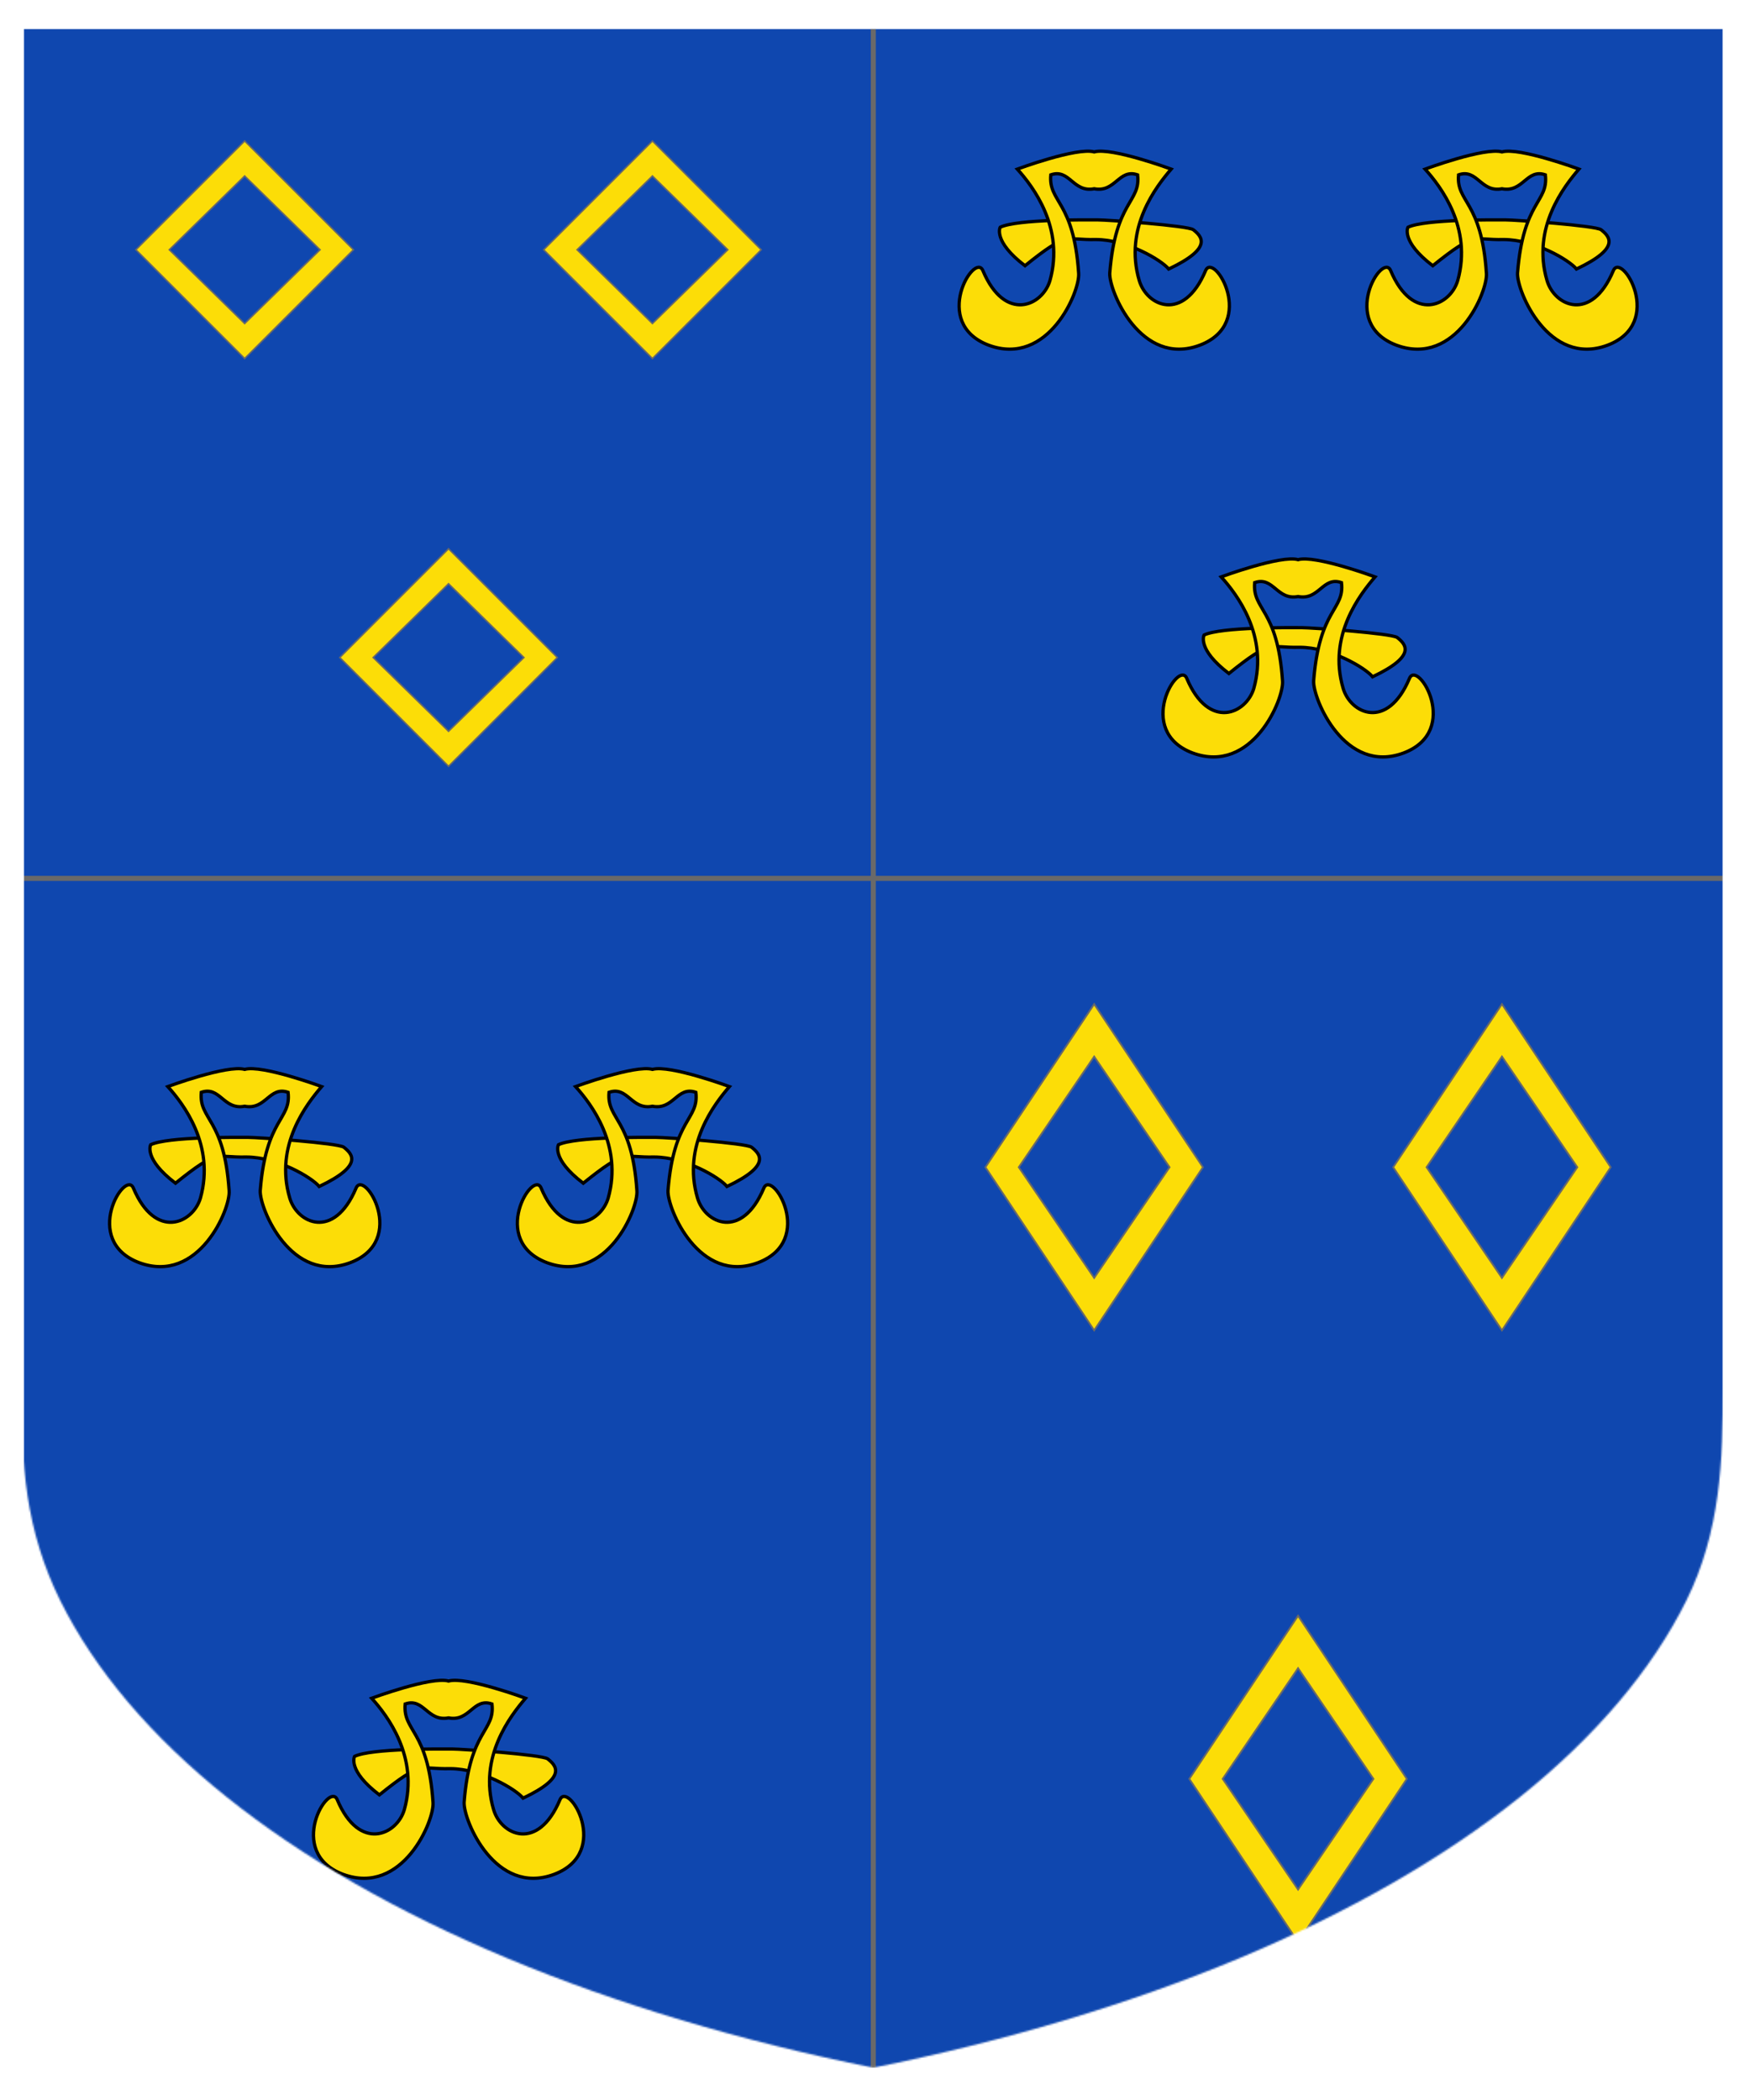 <?xml version="1.0" encoding="utf-8" ?>
    <svg version="1.1"
        baseProfile="full"
        xmlns="http://www.w3.org/2000/svg"
        xmlns:xlink="http://www.w3.org/1999/xlink" 
         xmlns:rdf="http://www.w3.org/1999/02/22-rdf-syntax-ns#"
         xmlns:cc="http://creativecommons.org/ns#"
         xmlns:dc="http://purl.org/dc/elements/1.1/" 
        xmlns:blazonML="http://drawshield.net/blazonML" preserveAspectRatio="xMidYMid meet" height="1200" width="1000" viewBox="0,0,1030,1230 "><defs>
      <filter id="shiny" x="0" y="0" width="150%" height="150%">
      <feGaussianBlur in = "SourceAlpha" stdDeviation = "4" result = "blur1"/>
        <feSpecularLighting result = "specOut" in = "blur1" specularExponent = "20" lighting-color = "#696969">
            <fePointLight x = "300" y = "300" z = "500"/>
        </feSpecularLighting>
        <feComposite result="highlight" in = "SourceGraphic" in2 = "specOut" operator = "arithmetic" k1 = "0" k2 = "1" k3 = "1" k4 = "0"/>
      <feOffset result="offOut" in="SourceGraphic" dx="14" dy="14" />
      <feColorMatrix result = "matrixOut" in = "offOut" type = "matrix" values = "0.2 0 0 0 0 0 0.2 0 0 0 0 0 0.2 0 0 0 0 0 1 0"/>
      <feGaussianBlur result="blurOut" in="matrixOut" stdDeviation="10" />
      <feBlend in="highlight" in2="blurOut" mode="normal"/>
    </filter></defs><g  filter="url(#shiny)" ><g mask="url(#mask15)"><g><g clip-path='url(#clipPath11)' transform='translate(0, 0) scale(0.5)' ><g><g  fill="#0f47af"><rect x='0' y='0' width='1000' height='1000'><title>Field</title></rect></g><g transform='translate(0,0)'><g  fill="#fcdd07"><g transform=" translate(132,132) scale(0.64, 0.512) " >
<title>three mascles</title><path d="M 200 0 L 0 250 L 200 500 L 400 250 L 200 0 z M 200 80.303 L 338.684 250 L 200 419.697 L 61.316 250 L 200 80.303 z "  fill-rule="evenodd" stroke="#696969" stroke-width="3"  />
<g  transform="matrix(0.693,0,0,0.759,61.317,60.303)"  fill-rule="evenodd" stroke="#696969" stroke-width="3"  />
</g>
</g><g  fill="#fcdd07"><g transform=" translate(612,132) scale(0.64, 0.512) " >
<title>three mascles</title><path d="M 200 0 L 0 250 L 200 500 L 400 250 L 200 0 z M 200 80.303 L 338.684 250 L 200 419.697 L 61.316 250 L 200 80.303 z "  fill-rule="evenodd" stroke="#696969" stroke-width="3"  />
<g  transform="matrix(0.693,0,0,0.759,61.317,60.303)"  fill-rule="evenodd" stroke="#696969" stroke-width="3"  />
</g>
</g><g  fill="#fcdd07"><g transform=" translate(372,612) scale(0.64, 0.512) " >
<title>three mascles</title><path d="M 200 0 L 0 250 L 200 500 L 400 250 L 200 0 z M 200 80.303 L 338.684 250 L 200 419.697 L 61.316 250 L 200 80.303 z "  fill-rule="evenodd" stroke="#696969" stroke-width="3"  />
<g  transform="matrix(0.693,0,0,0.759,61.317,60.303)"  fill-rule="evenodd" stroke="#696969" stroke-width="3"  />
</g>
</g></g></g></g>
<g clip-path='url(#clipPath12)' transform='translate(500, 0) scale(0.5)' ><g><g  fill="#0f47af"><rect x='0' y='0' width='1000' height='1000'><title>Field</title></rect></g><g transform='translate(0,0)'><g  fill="#fcdd07"><g transform=" translate(100,142.892) scale(0.964, 0.964) " >
<title>, three water bougets</title><g  fill-rule="evenodd" stroke="#000000" stroke-width="3"  ><path  stroke-width="4" d="M 51.2,94 C 71.9,84 158,85 170,85 c 13,0 110,7 117,12 10,8 25,22 -30,48 -9,-11 -51,-36 -89,-36 -38,1 -33,-11 -86.5,32 C 42.1,111 51.2,94 51.2,94 z"   />
<path  stroke-width="4" d="m 166,47 c 26,5 30,-25 53,-17 4,34 -27,31 -34,120 -1,22 38,115 110,88 71,-27 17,-115 7,-91 -27,64 -72,43 -81,12 C 202,94.7 242,44 260,23 260,23 187,-4 166,2 145,-4 72.1,23 72.1,23 91.1,44 130,94.7 112,159 103,190 57.1,211 30.1,147 20.3,123 -34,211 37.1,238 110,265 149,172 147,150 141,61 110,64 113,30 c 23,-8 27,22 53,17 z"   />
</g>
</g>
</g><g  fill="#fcdd07"><g transform=" translate(580,142.892) scale(0.964, 0.964) " >
<title>, three water bougets</title><g  fill-rule="evenodd" stroke="#000000" stroke-width="3"  ><path  stroke-width="4" d="M 51.2,94 C 71.9,84 158,85 170,85 c 13,0 110,7 117,12 10,8 25,22 -30,48 -9,-11 -51,-36 -89,-36 -38,1 -33,-11 -86.5,32 C 42.1,111 51.2,94 51.2,94 z"   />
<path  stroke-width="4" d="m 166,47 c 26,5 30,-25 53,-17 4,34 -27,31 -34,120 -1,22 38,115 110,88 71,-27 17,-115 7,-91 -27,64 -72,43 -81,12 C 202,94.7 242,44 260,23 260,23 187,-4 166,2 145,-4 72.1,23 72.1,23 91.1,44 130,94.7 112,159 103,190 57.1,211 30.1,147 20.3,123 -34,211 37.1,238 110,265 149,172 147,150 141,61 110,64 113,30 c 23,-8 27,22 53,17 z"   />
</g>
</g>
</g><g  fill="#fcdd07"><g transform=" translate(340,622.892) scale(0.964, 0.964) " >
<title>, three water bougets</title><g  fill-rule="evenodd" stroke="#000000" stroke-width="3"  ><path  stroke-width="4" d="M 51.2,94 C 71.9,84 158,85 170,85 c 13,0 110,7 117,12 10,8 25,22 -30,48 -9,-11 -51,-36 -89,-36 -38,1 -33,-11 -86.5,32 C 42.1,111 51.2,94 51.2,94 z"   />
<path  stroke-width="4" d="m 166,47 c 26,5 30,-25 53,-17 4,34 -27,31 -34,120 -1,22 38,115 110,88 71,-27 17,-115 7,-91 -27,64 -72,43 -81,12 C 202,94.7 242,44 260,23 260,23 187,-4 166,2 145,-4 72.1,23 72.1,23 91.1,44 130,94.7 112,159 103,190 57.1,211 30.1,147 20.3,123 -34,211 37.1,238 110,265 149,172 147,150 141,61 110,64 113,30 c 23,-8 27,22 53,17 z"   />
</g>
</g>
</g></g></g></g>
<g clip-path='url(#clipPath13)' transform='translate(0, 500) scale(0.5)' ><g><g  fill="#0f47af"><rect x='0' y='0' width='1000' height='1400'><title>Field</title></rect></g><g transform='translate(0,0)'><g  fill="#fcdd07"><g transform=" translate(100,222.892) scale(0.964, 0.964) " >
<title>, three water bougets</title><g  fill-rule="evenodd" stroke="#000000" stroke-width="3"  ><path  stroke-width="4" d="M 51.2,94 C 71.9,84 158,85 170,85 c 13,0 110,7 117,12 10,8 25,22 -30,48 -9,-11 -51,-36 -89,-36 -38,1 -33,-11 -86.5,32 C 42.1,111 51.2,94 51.2,94 z"   />
<path  stroke-width="4" d="m 166,47 c 26,5 30,-25 53,-17 4,34 -27,31 -34,120 -1,22 38,115 110,88 71,-27 17,-115 7,-91 -27,64 -72,43 -81,12 C 202,94.7 242,44 260,23 260,23 187,-4 166,2 145,-4 72.1,23 72.1,23 91.1,44 130,94.7 112,159 103,190 57.1,211 30.1,147 20.3,123 -34,211 37.1,238 110,265 149,172 147,150 141,61 110,64 113,30 c 23,-8 27,22 53,17 z"   />
</g>
</g>
</g><g  fill="#fcdd07"><g transform=" translate(580,222.892) scale(0.964, 0.964) " >
<title>, three water bougets</title><g  fill-rule="evenodd" stroke="#000000" stroke-width="3"  ><path  stroke-width="4" d="M 51.2,94 C 71.9,84 158,85 170,85 c 13,0 110,7 117,12 10,8 25,22 -30,48 -9,-11 -51,-36 -89,-36 -38,1 -33,-11 -86.5,32 C 42.1,111 51.2,94 51.2,94 z"   />
<path  stroke-width="4" d="m 166,47 c 26,5 30,-25 53,-17 4,34 -27,31 -34,120 -1,22 38,115 110,88 71,-27 17,-115 7,-91 -27,64 -72,43 -81,12 C 202,94.7 242,44 260,23 260,23 187,-4 166,2 145,-4 72.1,23 72.1,23 91.1,44 130,94.7 112,159 103,190 57.1,211 30.1,147 20.3,123 -34,211 37.1,238 110,265 149,172 147,150 141,61 110,64 113,30 c 23,-8 27,22 53,17 z"   />
</g>
</g>
</g><g  fill="#fcdd07"><g transform=" translate(340,942.892) scale(0.964, 0.964) " >
<title>, three water bougets</title><g  fill-rule="evenodd" stroke="#000000" stroke-width="3"  ><path  stroke-width="4" d="M 51.2,94 C 71.9,84 158,85 170,85 c 13,0 110,7 117,12 10,8 25,22 -30,48 -9,-11 -51,-36 -89,-36 -38,1 -33,-11 -86.5,32 C 42.1,111 51.2,94 51.2,94 z"   />
<path  stroke-width="4" d="m 166,47 c 26,5 30,-25 53,-17 4,34 -27,31 -34,120 -1,22 38,115 110,88 71,-27 17,-115 7,-91 -27,64 -72,43 -81,12 C 202,94.7 242,44 260,23 260,23 187,-4 166,2 145,-4 72.1,23 72.1,23 91.1,44 130,94.7 112,159 103,190 57.1,211 30.1,147 20.3,123 -34,211 37.1,238 110,265 149,172 147,150 141,61 110,64 113,30 c 23,-8 27,22 53,17 z"   />
</g>
</g>
</g></g></g></g>
<g clip-path='url(#clipPath14)' transform='translate(500, 500) scale(0.5)' ><g><g  fill="#0f47af"><rect x='0' y='0' width='1000' height='1400'><title>Field</title></rect></g><g transform='translate(0,0)'><g  fill="#fcdd07"><g transform=" translate(132,148) scale(0.64, 0.768) " >
<title>three mascles</title><path d="M 200 0 L 0 250 L 200 500 L 400 250 L 200 0 z M 200 80.303 L 338.684 250 L 200 419.697 L 61.316 250 L 200 80.303 z "  fill-rule="evenodd" stroke="#696969" stroke-width="3"  />
<g  transform="matrix(0.693,0,0,0.759,61.317,60.303)"  fill-rule="evenodd" stroke="#696969" stroke-width="3"  />
</g>
</g><g  fill="#fcdd07"><g transform=" translate(612,148) scale(0.64, 0.768) " >
<title>three mascles</title><path d="M 200 0 L 0 250 L 200 500 L 400 250 L 200 0 z M 200 80.303 L 338.684 250 L 200 419.697 L 61.316 250 L 200 80.303 z "  fill-rule="evenodd" stroke="#696969" stroke-width="3"  />
<g  transform="matrix(0.693,0,0,0.759,61.317,60.303)"  fill-rule="evenodd" stroke="#696969" stroke-width="3"  />
</g>
</g><g  fill="#fcdd07"><g transform=" translate(372,868) scale(0.64, 0.768) " >
<title>three mascles</title><path d="M 200 0 L 0 250 L 200 500 L 400 250 L 200 0 z M 200 80.303 L 338.684 250 L 200 419.697 L 61.316 250 L 200 80.303 z "  fill-rule="evenodd" stroke="#696969" stroke-width="3"  />
<g  transform="matrix(0.693,0,0,0.759,61.317,60.303)"  fill-rule="evenodd" stroke="#696969" stroke-width="3"  />
</g>
</g></g></g></g>
<defs><clipPath id="clipPath11" >
<path d="M0,0 h1000 v1000 h-1000 v-1000 Z" />
</clipPath>
<clipPath id="clipPath12" >
<path d="M0,0 h1000 v1000 h-1000 v-1000 Z" />
</clipPath>
<clipPath id="clipPath13" >
<path d="M0,0 h1000 v1400 h-1000 v-1400 Z" />
</clipPath>
<clipPath id="clipPath14" >
<path d="M0,0 h1000 v1400 h-1000 v-1400 Z" />
</clipPath>
</defs><g fill='none' stroke-width="3" stroke="#696969">
<path d='M 500 0 v 500' /><path d='M 0 500 h 500' /><path d='M 500 500 v 700' /><path d='M 500 500 h 500' /></g>
</g></g><defs><mask id="mask15" >
<path fill="#FFFFFF" d="m 0,0 v 800 c -2.506,43.111 1.234,84.335 21.49,125.136 20.255,40.801 53.478,79.986 98.039,115.636 44.562,35.649 100.449,67.752 164.923,94.734 64.475,26.983 137.516,48.837 215.548,64.493 78.031,-15.656 151.073,-37.511 215.548,-64.493 64.475,-26.983 120.362,-59.085 164.923,-94.734 44.562,-35.65 77.784,-74.834 98.039,-115.636 C 998.766,884.335 1000.145,841.931 1000,800 V 0 Z" />
</mask>
</defs></g></svg>

